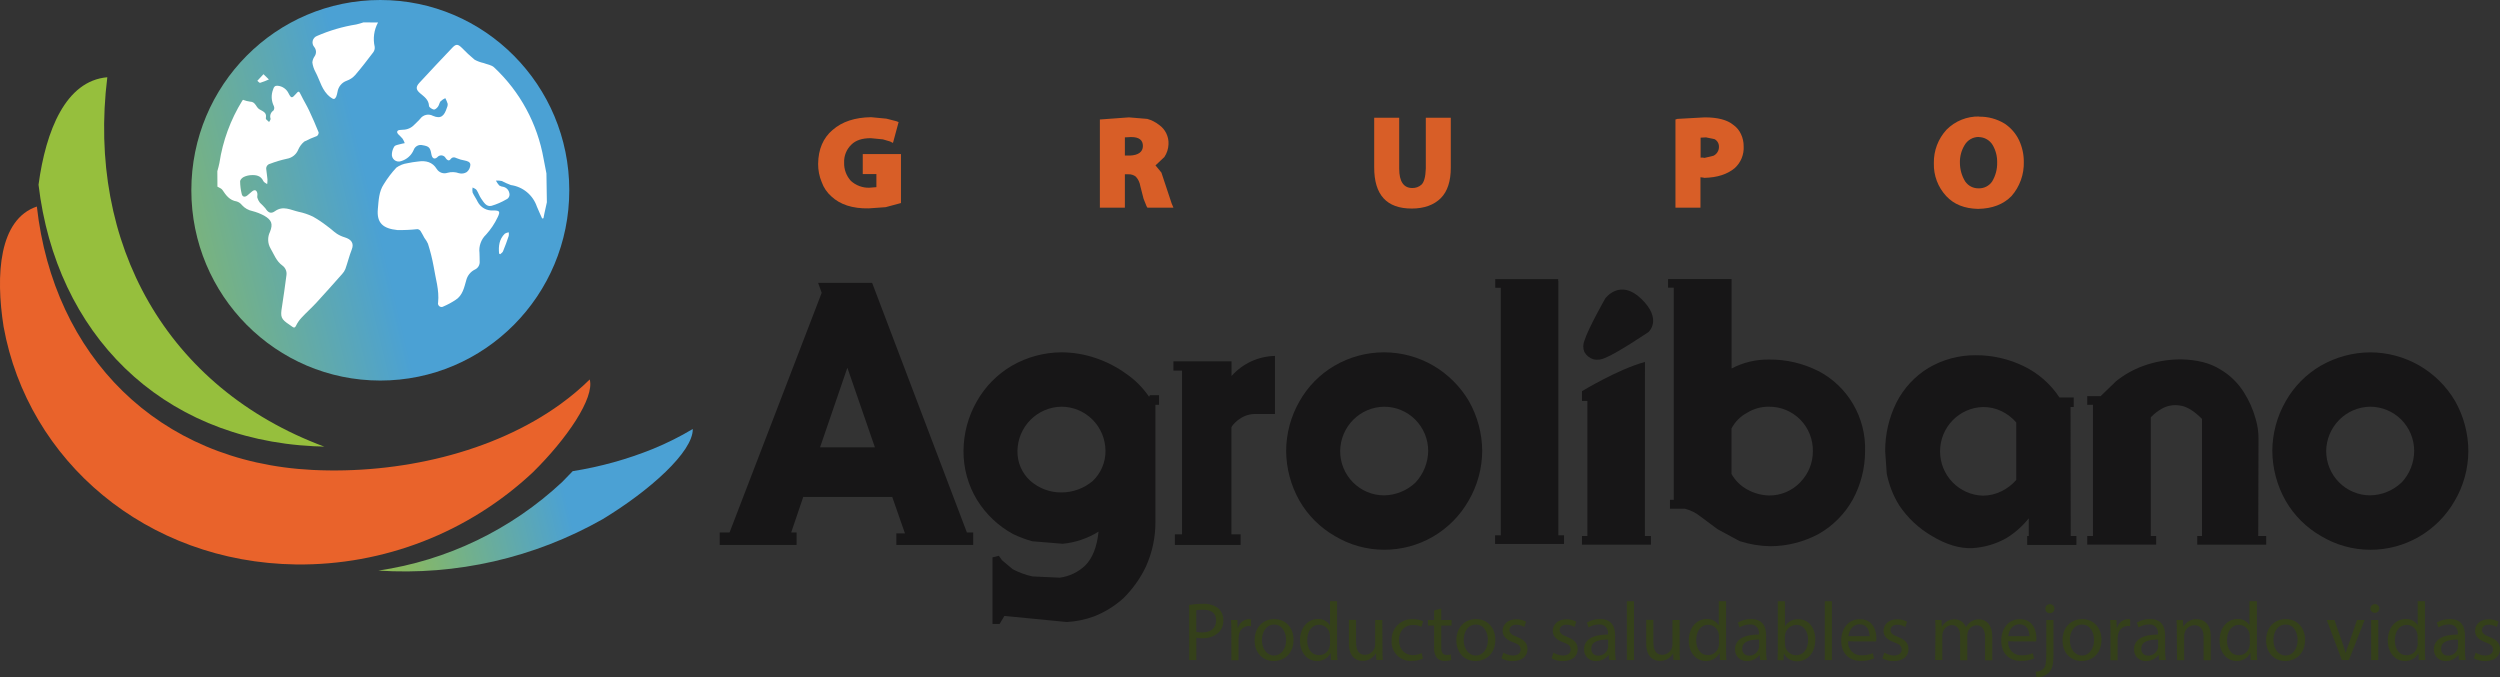 <svg width="155" height="42" viewBox="0 0 155 42" fill="none" xmlns="http://www.w3.org/2000/svg">
<rect x="0" y="0" width="155" height="42" fill="#333333" stroke="none"/>
<g clip-path="url(#clip0_3882_52840)">
<path d="M54.073 17.539H50.724L50.945 18.154L45.233 33.012H44.622V33.785H49.388V33.012H49.054L49.802 30.809H55.318L56.108 33.072H55.572V33.785H60.339V33.012H59.947L54.073 17.539ZM50.843 27.735L52.537 22.798L54.244 27.735H50.843Z" fill="#171617"/>
<path d="M71.243 24.601C70.863 24.041 70.382 23.557 69.824 23.175C69.246 22.756 68.609 22.427 67.933 22.2C67.248 21.966 66.529 21.846 65.806 21.844C64.727 21.851 63.669 22.138 62.733 22.677C61.829 23.206 61.081 23.966 60.565 24.88C60.028 25.815 59.743 26.874 59.737 27.954C59.729 29.033 60.023 30.092 60.585 31.01C61.134 31.892 61.901 32.616 62.81 33.112C63.192 33.294 63.588 33.443 63.995 33.558L65.883 33.714C66.673 33.639 67.436 33.382 68.11 32.961C68.011 33.913 67.736 34.608 67.282 35.063C66.848 35.473 66.297 35.737 65.706 35.816L64.012 35.738C63.587 35.645 63.176 35.495 62.79 35.292L62.126 34.735L61.929 34.459L61.535 34.557V38.683H61.978L62.272 38.188L66.14 38.565C66.726 38.534 67.304 38.414 67.854 38.208C68.512 37.946 69.119 37.569 69.647 37.094C70.224 36.526 70.698 35.862 71.046 35.13C71.443 34.252 71.645 33.297 71.637 32.332V25.096H71.859V24.503H71.292L71.243 24.601ZM67.75 29.82C67.204 30.281 66.514 30.533 65.801 30.531C65.1 30.536 64.42 30.283 63.891 29.82C63.629 29.587 63.422 29.299 63.282 28.977C63.142 28.654 63.074 28.305 63.082 27.954C63.093 27.231 63.383 26.541 63.891 26.03C64.398 25.519 65.084 25.227 65.801 25.216C66.525 25.214 67.22 25.501 67.733 26.014C68.247 26.528 68.537 27.225 68.54 27.954C68.543 28.303 68.474 28.649 68.338 28.97C68.202 29.291 68.002 29.58 67.75 29.82Z" fill="#171617"/>
<path d="M76.355 23.312V22.401H72.751V22.976H73.285V33.13H72.842V33.785H76.918V33.13H76.347V26.504C76.347 26.415 76.924 25.669 77.792 25.669H79.048V22.068C78.538 22.078 78.036 22.193 77.573 22.407C77.109 22.621 76.695 22.93 76.355 23.312Z" fill="#171617"/>
<path d="M88.882 22.678C87.949 22.131 86.888 21.844 85.808 21.844C84.728 21.844 83.668 22.131 82.734 22.678C81.831 23.206 81.084 23.966 80.569 24.88C80.032 25.815 79.746 26.874 79.741 27.954C79.749 29.04 80.034 30.105 80.569 31.048C81.093 31.957 81.847 32.71 82.754 33.231C83.678 33.787 84.733 34.082 85.809 34.084C86.871 34.089 87.916 33.811 88.836 33.278C89.757 32.744 90.521 31.975 91.05 31.048C91.599 30.11 91.891 29.043 91.898 27.954C91.889 26.868 91.603 25.803 91.068 24.86C90.533 23.959 89.781 23.209 88.882 22.678ZM87.76 29.918C87.232 30.42 86.535 30.703 85.809 30.712C85.451 30.711 85.096 30.64 84.765 30.501C84.434 30.362 84.133 30.158 83.88 29.902C83.628 29.646 83.428 29.342 83.292 29.008C83.157 28.673 83.088 28.315 83.091 27.954C83.1 27.231 83.39 26.541 83.898 26.029C84.405 25.518 85.091 25.227 85.809 25.217C86.168 25.215 86.523 25.284 86.855 25.421C87.187 25.558 87.488 25.759 87.743 26.013C87.997 26.268 88.199 26.57 88.338 26.903C88.476 27.236 88.547 27.593 88.548 27.954C88.538 28.685 88.257 29.385 87.76 29.918Z" fill="#171617"/>
<path d="M96.616 17.421H96.607V17.305H92.706V17.842H93.049V33.188H92.695V33.727H96.97V33.188H96.616V17.421Z" fill="#171617"/>
<path d="M101.987 23.023V22.439C100.296 22.903 98.082 24.254 98.082 24.254V24.856H98.418V33.233H98.082V33.768H102.357V33.233H101.983L101.987 23.023Z" fill="#171617"/>
<path d="M112.719 22.996C111.777 22.522 110.736 22.28 109.683 22.292C108.875 22.278 108.075 22.469 107.359 22.847V17.301H103.42V17.834H103.774V30.986H103.537V31.541H104.465C104.824 31.632 105.16 31.801 105.448 32.036L106.495 32.814L107.855 33.549C108.473 33.749 109.116 33.856 109.765 33.866C110.818 33.862 111.854 33.596 112.781 33.092C113.651 32.592 114.371 31.864 114.864 30.986C115.37 30.062 115.635 29.024 115.635 27.97C115.667 26.947 115.409 25.936 114.893 25.055C114.377 24.174 113.623 23.459 112.719 22.992V22.996ZM111.612 29.907C111.361 30.167 111.061 30.374 110.728 30.514C110.396 30.653 110.039 30.724 109.679 30.72C109.202 30.707 108.736 30.578 108.32 30.344C107.916 30.122 107.582 29.792 107.354 29.39V26.565C107.571 26.15 107.907 25.811 108.32 25.593C108.728 25.34 109.199 25.209 109.679 25.217C110.039 25.213 110.396 25.282 110.728 25.419C111.061 25.557 111.363 25.76 111.617 26.017C111.87 26.274 112.07 26.58 112.204 26.916C112.338 27.252 112.404 27.612 112.398 27.974C112.4 28.331 112.332 28.684 112.198 29.015C112.064 29.345 111.866 29.645 111.616 29.898L111.612 29.907Z" fill="#171617"/>
<path d="M128.374 25.236H128.571V24.641H127.685C127.14 23.814 126.385 23.15 125.498 22.717C124.56 22.254 123.529 22.017 122.485 22.024C121.456 22.017 120.445 22.291 119.558 22.815C118.721 23.327 118.04 24.061 117.589 24.937C117.119 25.879 116.876 26.919 116.881 27.973L116.978 29.362C117.115 30.058 117.375 30.723 117.747 31.326C118.27 32.108 118.963 32.759 119.775 33.23C120.66 33.765 121.508 34.021 122.299 33.983C123.031 33.938 123.743 33.729 124.384 33.37C124.918 33.044 125.391 32.627 125.784 32.137V33.23H125.686V33.785H128.737V33.23H128.385L128.374 25.236ZM125.006 29.759C124.752 30.048 124.444 30.285 124.099 30.454C123.737 30.635 123.34 30.73 122.936 30.731C122.226 30.71 121.552 30.412 121.056 29.899C120.561 29.386 120.284 28.699 120.284 27.983C120.284 27.268 120.561 26.581 121.056 26.068C121.552 25.555 122.226 25.256 122.936 25.236C123.338 25.23 123.737 25.318 124.099 25.494C124.445 25.662 124.754 25.899 125.006 26.19V29.759Z" fill="#171617"/>
<path d="M140.027 27.221C140.032 26.798 139.973 26.376 139.85 25.971C139.69 25.388 139.445 24.832 139.121 24.323C138.751 23.734 138.244 23.244 137.644 22.896C137.013 22.5 136.205 22.301 135.222 22.281C134.415 22.279 133.614 22.42 132.855 22.696C132.258 22.916 131.7 23.232 131.202 23.63L130.236 24.562H129.408V25.097H129.762V33.231H129.408V33.766H133.683V33.231H133.349V25.875C133.551 25.662 133.783 25.481 134.038 25.337C134.374 25.148 134.764 25.079 135.145 25.141C135.588 25.197 136.03 25.478 136.524 25.973V33.233H136.23V33.768H140.505V33.233H140.011L140.027 27.221Z" fill="#171617"/>
<path d="M152.213 24.86C151.67 23.941 150.9 23.18 149.977 22.652C149.054 22.124 148.011 21.846 146.95 21.846C145.872 21.853 144.814 22.14 143.879 22.679C142.975 23.207 142.227 23.967 141.711 24.882C141.174 25.817 140.889 26.876 140.883 27.956C140.892 29.042 141.177 30.107 141.711 31.05C142.236 31.959 142.991 32.712 143.899 33.232C144.821 33.788 145.875 34.083 146.95 34.086C148.012 34.091 149.057 33.812 149.977 33.279C150.898 32.746 151.662 31.977 152.193 31.05C152.743 30.113 153.035 29.045 153.038 27.956C153.032 26.869 152.748 25.803 152.213 24.86ZM148.891 29.918C148.364 30.42 147.667 30.704 146.941 30.711C146.583 30.71 146.228 30.638 145.898 30.498C145.567 30.359 145.267 30.156 145.015 29.899C144.762 29.643 144.563 29.34 144.427 29.006C144.291 28.672 144.223 28.314 144.224 27.954C144.235 27.231 144.525 26.542 145.032 26.031C145.539 25.52 146.224 25.228 146.941 25.216C147.299 25.215 147.655 25.284 147.986 25.421C148.318 25.557 148.62 25.759 148.874 26.013C149.129 26.267 149.331 26.57 149.469 26.902C149.607 27.235 149.679 27.593 149.68 27.954C149.675 28.684 149.397 29.385 148.9 29.918H148.891Z" fill="#171617"/>
<path d="M99.527 18.503C99.527 18.503 98.478 20.34 98.23 21.129C98.141 21.352 98.141 21.6 98.23 21.822C98.356 22.046 98.563 22.21 98.808 22.282C99.043 22.329 99.286 22.299 99.503 22.197C100.284 21.887 102.206 20.585 102.206 20.585C102.206 20.585 103.092 19.816 101.763 18.53C100.435 17.244 99.527 18.503 99.527 18.503Z" fill="#171617"/>
<path d="M89.949 10.402V7.299H88.4V10.458C88.382 10.975 88.289 11.307 88.125 11.454C87.969 11.592 87.766 11.664 87.558 11.657C87.025 11.657 86.75 11.251 86.75 10.458V7.299H85.2V10.382C85.2 12.083 85.971 12.93 87.529 12.93C88.298 12.93 88.906 12.707 89.329 12.286C89.752 11.864 89.949 11.213 89.949 10.4V10.402Z" fill="#D85E27"/>
<path d="M105.693 7.277L104.006 7.371L103.878 7.409V12.875H105.428V10.991L105.594 11.009L105.667 11.027C106.473 11.009 107.099 10.804 107.555 10.421C107.742 10.251 107.888 10.042 107.984 9.808C108.079 9.574 108.121 9.322 108.107 9.07C108.109 8.808 108.052 8.55 107.941 8.314C107.835 8.084 107.671 7.886 107.465 7.741C107.079 7.427 106.493 7.277 105.693 7.277ZM105.769 8.517L106.3 8.626C106.386 8.672 106.457 8.741 106.506 8.826C106.554 8.911 106.578 9.008 106.575 9.105C106.576 9.222 106.544 9.336 106.482 9.434C106.421 9.533 106.332 9.611 106.227 9.66L105.676 9.79L105.585 9.772H105.437V8.535L105.769 8.517Z" fill="#D85E27"/>
<path d="M122.706 7.223C122.333 7.215 121.962 7.283 121.615 7.423C121.269 7.562 120.954 7.771 120.689 8.037C120.165 8.603 119.881 9.352 119.899 10.126C119.879 10.878 120.154 11.607 120.665 12.156C121.143 12.674 121.803 12.932 122.629 12.95H122.658C123.521 12.932 124.207 12.674 124.714 12.156C125.226 11.571 125.498 10.812 125.476 10.032C125.478 9.57 125.377 9.113 125.182 8.695C124.981 8.274 124.67 7.917 124.283 7.662C123.808 7.374 123.261 7.225 122.706 7.234V7.223ZM122.686 8.498C122.861 8.501 123.032 8.548 123.183 8.636C123.334 8.724 123.461 8.849 123.55 9C123.737 9.324 123.832 9.693 123.824 10.068C123.835 10.484 123.727 10.895 123.512 11.252C123.42 11.386 123.297 11.495 123.153 11.569C123.009 11.643 122.848 11.681 122.686 11.677H122.669C122.507 11.68 122.347 11.643 122.203 11.569C122.059 11.494 121.935 11.385 121.843 11.252C121.63 10.908 121.517 10.512 121.515 10.108C121.501 9.715 121.603 9.328 121.807 8.993C121.898 8.838 122.027 8.71 122.183 8.622C122.338 8.533 122.514 8.489 122.693 8.492L122.686 8.498Z" fill="#D85E27"/>
<path d="M51.62 8.057C51.034 8.554 50.735 9.256 50.724 10.161C50.721 10.549 50.796 10.932 50.945 11.289C51.067 11.634 51.276 11.941 51.55 12.181C52.083 12.68 52.854 12.939 53.861 12.919L54.908 12.845L55.86 12.589V9.553H53.491V10.792H54.337V11.604L53.894 11.639C53.475 11.65 53.068 11.498 52.756 11.216C52.475 10.909 52.324 10.505 52.336 10.088C52.327 9.881 52.361 9.675 52.438 9.483C52.514 9.29 52.63 9.117 52.778 8.973C53.053 8.695 53.456 8.567 53.987 8.567L54.74 8.641L55.183 8.77L55.364 8.862L55.714 7.569L55.568 7.513L54.959 7.357L54.007 7.266C52.998 7.281 52.209 7.542 51.62 8.059V8.057Z" fill="#D85E27"/>
<path d="M69.742 10.806H69.964C70.129 10.798 70.292 10.85 70.422 10.953C70.568 11.112 70.664 11.312 70.697 11.526L70.9 12.32L71.084 12.781L71.139 12.875H72.753L72.643 12.616L72.007 10.699L71.64 10.253L72.191 9.736C72.348 9.501 72.437 9.226 72.448 8.943C72.459 8.709 72.412 8.476 72.309 8.265C72.206 8.055 72.052 7.875 71.861 7.741C71.643 7.57 71.394 7.444 71.128 7.371L69.99 7.277L68.192 7.409V12.875H69.742V10.806ZM69.742 9.645V8.517L70.127 8.497C70.623 8.497 70.86 8.682 70.86 9.052C70.86 9.422 70.568 9.625 70.054 9.645H69.742Z" fill="#D85E27"/>
<path d="M23.579 23.594C30.05 23.594 35.296 18.312 35.296 11.797C35.296 5.282 30.05 0 23.579 0C17.108 0 11.863 5.282 11.863 11.797C11.863 18.312 17.108 23.594 23.579 23.594Z" fill="url(#paint0_linear_3882_52840)"/>
<path d="M33.906 12.54C33.855 12.763 33.804 12.986 33.755 13.224C33.733 13.325 33.715 13.427 33.695 13.53L33.613 13.547C33.505 13.302 33.392 13.064 33.288 12.812C33.168 12.46 32.955 12.149 32.67 11.913C32.385 11.677 32.041 11.525 31.676 11.474C31.482 11.402 31.292 11.318 31.107 11.222C30.988 11.197 30.867 11.188 30.746 11.196C30.802 11.305 30.872 11.406 30.952 11.499C31.03 11.547 31.118 11.576 31.209 11.584C31.299 11.605 31.382 11.652 31.447 11.718C31.512 11.785 31.557 11.869 31.576 11.96C31.601 12.039 31.596 12.124 31.561 12.198C31.527 12.273 31.466 12.332 31.39 12.364C31.102 12.533 30.794 12.666 30.474 12.761C30.151 12.841 29.991 12.538 29.834 12.315C29.719 12.152 29.659 11.949 29.548 11.782C29.5 11.706 29.387 11.675 29.3 11.624C29.281 11.727 29.281 11.833 29.3 11.936C29.387 12.134 29.522 12.312 29.615 12.509C29.704 12.682 29.842 12.826 30.011 12.921C30.18 13.017 30.373 13.061 30.567 13.048C30.974 13.048 31.034 13.097 30.857 13.465C30.671 13.86 30.428 14.224 30.135 14.546C29.983 14.69 29.867 14.868 29.797 15.066C29.726 15.263 29.702 15.475 29.728 15.683C29.745 15.85 29.728 16.022 29.739 16.189C29.751 16.299 29.728 16.411 29.672 16.507C29.616 16.602 29.531 16.677 29.429 16.72C29.298 16.786 29.184 16.88 29.093 16.996C29.003 17.111 28.938 17.245 28.904 17.388C28.776 17.834 28.683 18.305 28.262 18.583C28.019 18.746 27.762 18.886 27.494 19C27.456 19.024 27.412 19.036 27.368 19.034C27.323 19.032 27.281 19.018 27.245 18.991C27.209 18.965 27.182 18.928 27.167 18.886C27.152 18.844 27.15 18.798 27.162 18.755C27.244 17.981 26.998 17.25 26.883 16.506C26.796 16.033 26.679 15.567 26.533 15.11C26.473 14.981 26.399 14.859 26.311 14.747C26.23 14.608 26.165 14.457 26.075 14.325C26.052 14.293 26.024 14.265 25.99 14.245C25.956 14.224 25.919 14.211 25.88 14.207C25.466 14.252 25.051 14.271 24.635 14.263C23.765 14.172 23.342 13.842 23.427 12.95C23.477 12.424 23.488 11.878 23.796 11.419C24.021 11.051 24.282 10.706 24.576 10.391C24.779 10.247 25.013 10.153 25.26 10.119C25.479 10.072 25.701 10.037 25.924 10.014C26.398 9.945 26.81 10.037 27.08 10.48C27.149 10.588 27.252 10.669 27.372 10.712C27.492 10.754 27.623 10.755 27.744 10.714C27.977 10.648 28.226 10.656 28.455 10.739C28.536 10.761 28.622 10.767 28.706 10.755C28.789 10.742 28.87 10.713 28.942 10.667C29.007 10.612 29.06 10.544 29.098 10.467C29.136 10.391 29.158 10.307 29.163 10.222C29.163 10.03 28.964 9.983 28.793 9.947C28.636 9.922 28.482 9.878 28.335 9.816C28.171 9.74 28.056 9.713 27.923 9.883C27.819 10.014 27.702 9.903 27.635 9.807C27.612 9.759 27.576 9.719 27.533 9.689C27.489 9.659 27.439 9.64 27.387 9.635C27.334 9.63 27.281 9.638 27.232 9.658C27.184 9.679 27.141 9.712 27.108 9.753C26.929 9.907 26.787 9.818 26.743 9.548C26.674 9.145 26.59 9.067 26.196 9.002C26.085 8.973 25.967 8.988 25.866 9.042C25.765 9.097 25.687 9.187 25.649 9.296C25.578 9.463 25.471 9.612 25.336 9.731C25.201 9.851 25.041 9.939 24.868 9.99C24.799 10.016 24.724 10.023 24.651 10.011C24.578 9.999 24.509 9.968 24.452 9.921C24.395 9.874 24.35 9.813 24.323 9.744C24.297 9.675 24.288 9.6 24.299 9.526C24.311 9.367 24.363 9.214 24.449 9.08C24.518 8.991 24.689 8.975 24.815 8.937C24.905 8.909 25.001 8.895 25.094 8.875C25.06 8.779 25.015 8.687 24.961 8.601C24.879 8.494 24.77 8.409 24.68 8.311C24.589 8.213 24.602 8.088 24.762 8.061C24.835 8.05 24.909 8.044 24.983 8.044C25.113 8.042 25.242 8.015 25.362 7.963C25.482 7.911 25.59 7.835 25.68 7.74C25.798 7.609 25.944 7.502 26.052 7.364C26.14 7.243 26.268 7.157 26.413 7.124C26.557 7.09 26.709 7.11 26.841 7.181C27.352 7.404 27.551 7.159 27.704 6.69C27.743 6.615 27.762 6.53 27.759 6.445C27.722 6.321 27.671 6.2 27.609 6.086C27.503 6.134 27.405 6.198 27.319 6.276C27.241 6.369 27.228 6.514 27.155 6.612C27.082 6.711 26.969 6.806 26.894 6.793C26.781 6.768 26.604 6.653 26.599 6.57C26.581 6.173 26.296 5.995 26.044 5.779C25.791 5.563 25.765 5.393 25.997 5.139C26.67 4.411 27.349 3.687 28.034 2.968C28.28 2.709 28.388 2.729 28.638 2.968C28.886 3.23 29.15 3.475 29.429 3.703C29.601 3.796 29.785 3.864 29.976 3.906C30.197 3.993 30.485 4.027 30.64 4.183C32.244 5.683 33.319 7.669 33.702 9.84C33.759 10.146 33.819 10.451 33.879 10.754L33.906 12.54Z" fill="white"/>
<path d="M13.475 10.613C13.517 10.443 13.576 10.278 13.603 10.107C13.811 8.734 14.294 7.419 15.022 6.241C15.033 6.22 15.048 6.202 15.066 6.188C15.209 6.244 15.357 6.283 15.509 6.303C15.833 6.303 15.868 6.633 16.065 6.765C16.262 6.896 16.552 6.952 16.486 7.298C16.481 7.314 16.48 7.331 16.482 7.348C16.484 7.365 16.49 7.381 16.499 7.396C16.557 7.456 16.618 7.512 16.683 7.565C16.716 7.496 16.789 7.418 16.776 7.36C16.744 7.269 16.744 7.169 16.776 7.078C16.808 6.986 16.869 6.908 16.951 6.856C16.979 6.818 16.996 6.772 17.002 6.724C17.007 6.677 17 6.629 16.982 6.584C16.901 6.423 16.854 6.247 16.846 6.067C16.838 5.886 16.869 5.706 16.935 5.539C16.979 5.378 17.055 5.303 17.212 5.316C17.358 5.328 17.498 5.379 17.618 5.463C17.738 5.547 17.834 5.662 17.896 5.795C18.055 6.103 18.102 6.101 18.339 5.831C18.516 5.621 18.538 5.633 18.662 5.891C18.819 6.217 19.01 6.522 19.163 6.847C19.373 7.293 19.571 7.747 19.756 8.209C19.758 8.252 19.749 8.295 19.731 8.334C19.713 8.373 19.686 8.406 19.652 8.432C19.381 8.532 19.117 8.648 18.861 8.78C18.703 8.913 18.577 9.081 18.494 9.271C18.436 9.418 18.341 9.548 18.219 9.648C18.097 9.747 17.951 9.814 17.796 9.841C17.438 9.918 17.085 10.023 16.742 10.155C16.667 10.171 16.6 10.216 16.557 10.28C16.513 10.344 16.495 10.422 16.508 10.499C16.53 10.706 16.565 10.916 16.583 11.125C16.585 11.223 16.579 11.32 16.565 11.417C16.483 11.355 16.364 11.308 16.326 11.226C16.169 10.887 15.883 10.842 15.569 10.858C15.409 10.866 15.253 10.905 15.109 10.974C15.009 11.023 14.887 11.15 14.887 11.239C14.89 11.508 14.925 11.776 14.989 12.037C15.036 12.211 15.179 12.238 15.328 12.124C15.425 12.048 15.52 11.963 15.613 11.881C15.775 11.738 15.91 11.772 15.954 11.981C15.974 12.07 15.939 12.171 15.954 12.255C15.987 12.37 16.042 12.476 16.116 12.57C16.233 12.677 16.345 12.791 16.45 12.911C16.625 13.183 16.789 13.276 17.044 13.096C17.553 12.728 18.027 13.022 18.505 13.129C18.817 13.192 19.119 13.294 19.406 13.432C19.71 13.604 20.001 13.799 20.276 14.014C20.497 14.168 20.675 14.351 20.892 14.496C21.045 14.593 21.211 14.668 21.385 14.719C21.766 14.837 21.968 15.073 21.81 15.468C21.653 15.862 21.558 16.272 21.414 16.676C21.367 16.792 21.299 16.898 21.213 16.988C20.683 17.585 20.154 18.183 19.612 18.771C19.315 19.092 18.988 19.382 18.691 19.703C18.555 19.848 18.441 20.014 18.354 20.194C18.29 20.323 18.235 20.338 18.133 20.265C18.071 20.223 18.011 20.174 17.947 20.133C17.418 19.783 17.376 19.659 17.482 19.019C17.588 18.379 17.668 17.719 17.759 17.068C17.777 16.954 17.764 16.837 17.719 16.73C17.675 16.623 17.602 16.531 17.509 16.464C17.132 16.192 16.991 15.777 16.773 15.401C16.683 15.246 16.632 15.071 16.627 14.891C16.621 14.712 16.66 14.534 16.74 14.373C16.937 13.876 16.838 13.635 16.373 13.368C16.147 13.247 15.908 13.153 15.66 13.089C15.404 13.039 15.171 12.906 14.996 12.712C14.915 12.605 14.801 12.526 14.672 12.489C14.23 12.418 14.008 12.104 13.787 11.772C13.723 11.68 13.585 11.638 13.481 11.573L13.475 10.613Z" fill="white"/>
<path d="M23.438 1.393C23.187 1.854 23.114 2.392 23.232 2.905C23.245 3.021 23.215 3.139 23.148 3.234C22.782 3.716 22.415 4.195 22.023 4.652C21.878 4.815 21.695 4.938 21.489 5.009C21.343 5.061 21.214 5.152 21.115 5.272C21.016 5.392 20.951 5.537 20.927 5.691C20.91 5.79 20.884 5.887 20.85 5.981C20.75 6.186 20.679 6.168 20.495 6.034C19.955 5.64 19.847 4.993 19.557 4.458C19.458 4.276 19.393 4.078 19.366 3.872C19.377 3.739 19.423 3.611 19.499 3.502C19.561 3.416 19.594 3.312 19.591 3.206C19.588 3.1 19.55 2.998 19.484 2.916C19.437 2.864 19.405 2.801 19.388 2.733C19.372 2.665 19.372 2.595 19.388 2.527C19.405 2.459 19.438 2.397 19.485 2.345C19.531 2.293 19.589 2.253 19.654 2.229C20.433 1.89 21.251 1.65 22.09 1.516C22.239 1.482 22.387 1.439 22.532 1.389L23.438 1.393Z" fill="white"/>
<path d="M30.944 15.722C30.901 15.276 30.944 14.83 31.302 14.485C31.376 14.443 31.457 14.415 31.541 14.402C31.554 14.476 31.554 14.552 31.541 14.625C31.431 14.948 31.32 15.27 31.185 15.586C31.156 15.657 31.07 15.704 31.012 15.762L30.944 15.722Z" fill="white"/>
<path d="M16.671 4.927C16.494 5.007 16.312 5.076 16.127 5.135C16.082 5.148 16.014 5.054 15.954 5.01L16.335 4.6L16.671 4.927Z" fill="white"/>
<path d="M19.462 27.667C19.683 27.667 19.891 27.685 20.108 27.692C10.311 24.051 5.378 15.099 6.653 4.789C4.076 5.012 2.843 8.088 2.389 11.452C3.474 20.63 9.893 27.197 19.462 27.667Z" fill="#96BF3D"/>
<path d="M42.952 26.598C42.165 27.068 41.344 27.478 40.497 27.826C38.891 28.477 37.217 28.942 35.507 29.212C35.296 29.435 35.079 29.658 34.858 29.881C31.7 32.834 27.725 34.75 23.46 35.376C28.294 35.693 33.115 34.591 37.34 32.204C40.295 30.419 42.979 28 42.952 26.598Z" fill="url(#paint1_linear_3882_52840)"/>
<path d="M19.369 29.136C9.76 28.654 3.321 22.045 2.285 12.805C-0.064 13.598 -0.283 17.036 0.222 20.25C1.729 28.587 9.078 34.869 18.352 34.996C23.795 35.062 29.053 33.016 33.038 29.283C35.143 27.212 36.873 24.677 36.563 23.527C36.006 24.074 35.41 24.577 34.778 25.034C30.578 28.088 24.709 29.401 19.369 29.136Z" fill="#E9632B"/>
<path d="M73.727 37.505C74.009 37.458 74.294 37.435 74.579 37.438C74.925 37.411 75.269 37.513 75.545 37.725C75.644 37.817 75.723 37.929 75.775 38.054C75.827 38.179 75.851 38.314 75.846 38.45C75.853 38.585 75.833 38.72 75.787 38.847C75.741 38.974 75.671 39.091 75.58 39.19C75.439 39.321 75.274 39.422 75.093 39.488C74.912 39.553 74.72 39.58 74.528 39.569C74.409 39.573 74.289 39.563 74.172 39.54V40.926H73.729L73.727 37.505ZM74.17 39.174C74.29 39.201 74.414 39.213 74.537 39.21C75.073 39.21 75.401 38.947 75.401 38.47C75.401 37.993 75.078 37.801 74.588 37.801C74.448 37.797 74.308 37.809 74.17 37.837V39.174Z" fill="#34401A"/>
<path d="M76.344 39.214C76.344 38.922 76.344 38.67 76.324 38.439H76.718L76.734 38.927H76.754C76.796 38.775 76.885 38.641 77.008 38.543C77.131 38.445 77.281 38.389 77.438 38.383C77.481 38.382 77.523 38.387 77.564 38.398V38.824C77.514 38.814 77.463 38.809 77.411 38.809C77.258 38.815 77.112 38.878 77.001 38.985C76.89 39.092 76.822 39.236 76.809 39.391C76.797 39.46 76.791 39.53 76.789 39.6V40.938H76.346L76.344 39.214Z" fill="#34401A"/>
<path d="M80.199 39.662C80.199 40.583 79.566 40.984 78.97 40.984C78.306 40.984 77.786 40.489 77.786 39.703C77.786 38.871 78.326 38.383 79.01 38.383C79.694 38.383 80.199 38.902 80.199 39.662ZM78.24 39.687C78.24 40.233 78.552 40.643 78.99 40.643C79.428 40.643 79.741 40.237 79.741 39.678C79.741 39.257 79.519 38.722 79.001 38.722C78.483 38.722 78.24 39.214 78.24 39.68V39.687Z" fill="#34401A"/>
<path d="M82.9 37.276V40.283C82.9 40.506 82.9 40.755 82.922 40.925H82.519L82.497 40.492C82.416 40.645 82.294 40.773 82.145 40.859C81.996 40.946 81.826 40.989 81.654 40.983C81.056 40.983 80.598 40.472 80.598 39.717C80.598 38.89 81.103 38.379 81.705 38.379C81.851 38.37 81.998 38.401 82.129 38.467C82.26 38.534 82.371 38.634 82.451 38.758H82.462V37.273L82.9 37.276ZM82.457 39.449C82.458 39.385 82.45 39.322 82.435 39.26C82.403 39.111 82.32 38.978 82.202 38.883C82.085 38.788 81.938 38.736 81.787 38.736C81.324 38.736 81.047 39.146 81.047 39.697C81.047 40.2 81.293 40.617 81.778 40.617C81.934 40.62 82.086 40.568 82.207 40.469C82.329 40.37 82.412 40.232 82.442 40.078C82.457 40.014 82.465 39.948 82.464 39.882L82.457 39.449Z" fill="#34401A"/>
<path d="M85.714 40.249C85.714 40.505 85.714 40.732 85.734 40.917H85.338L85.311 40.512H85.3C85.217 40.655 85.098 40.774 84.954 40.855C84.81 40.937 84.648 40.978 84.483 40.975C84.096 40.975 83.633 40.752 83.633 39.885V38.43H84.076V39.807C84.076 40.28 84.219 40.599 84.627 40.599C84.755 40.597 84.879 40.557 84.985 40.484C85.091 40.411 85.172 40.308 85.22 40.188C85.246 40.117 85.259 40.042 85.26 39.966V38.439H85.703L85.714 40.249Z" fill="#34401A"/>
<path d="M88.222 40.834C87.999 40.933 87.756 40.982 87.512 40.977C87.345 40.986 87.179 40.959 87.024 40.898C86.868 40.837 86.728 40.743 86.612 40.623C86.495 40.503 86.405 40.359 86.348 40.202C86.291 40.044 86.268 39.876 86.281 39.709C86.273 39.532 86.302 39.355 86.366 39.19C86.43 39.025 86.528 38.875 86.653 38.75C86.778 38.626 86.928 38.529 87.093 38.466C87.257 38.404 87.433 38.377 87.609 38.387C87.823 38.384 88.036 38.428 88.231 38.516L88.129 38.866C87.969 38.781 87.79 38.741 87.609 38.748C87.042 38.748 86.737 39.169 86.737 39.687C86.737 40.264 87.104 40.618 87.594 40.618C87.784 40.619 87.973 40.577 88.145 40.493L88.222 40.834Z" fill="#34401A"/>
<path d="M89.356 37.725V38.438H89.998V38.788H89.356V40.125C89.356 40.435 89.443 40.609 89.693 40.609C89.78 40.611 89.867 40.6 89.952 40.578L89.974 40.919C89.846 40.963 89.711 40.983 89.576 40.979C89.486 40.985 89.396 40.971 89.312 40.938C89.229 40.905 89.153 40.855 89.091 40.79C88.953 40.603 88.891 40.372 88.916 40.141V38.788H88.533V38.442H88.916V37.847L89.356 37.725Z" fill="#34401A"/>
<path d="M92.71 39.662C92.71 40.583 92.077 40.984 91.479 40.984C90.815 40.984 90.295 40.489 90.295 39.703C90.295 38.871 90.837 38.383 91.519 38.383C92.201 38.383 92.71 38.902 92.71 39.662ZM90.749 39.687C90.749 40.233 91.061 40.643 91.499 40.643C91.938 40.643 92.25 40.237 92.25 39.678C92.25 39.257 92.042 38.722 91.51 38.722C90.979 38.722 90.749 39.214 90.749 39.68V39.687Z" fill="#34401A"/>
<path d="M93.211 40.464C93.389 40.575 93.594 40.637 93.804 40.642C94.129 40.642 94.282 40.479 94.282 40.272C94.282 40.065 94.156 39.938 93.824 39.826C93.381 39.668 93.16 39.42 93.16 39.122C93.16 38.72 93.481 38.393 94.012 38.393C94.224 38.39 94.433 38.443 94.619 38.547L94.506 38.876C94.355 38.781 94.18 38.731 94.001 38.731C93.735 38.731 93.587 38.885 93.587 39.07C93.587 39.255 93.735 39.369 94.059 39.492C94.486 39.657 94.705 39.873 94.705 40.243C94.705 40.689 94.369 40.987 93.782 40.987C93.54 40.992 93.302 40.934 93.089 40.818L93.211 40.464Z" fill="#34401A"/>
<path d="M96.31 40.464C96.489 40.575 96.694 40.636 96.904 40.642C97.231 40.642 97.384 40.479 97.384 40.272C97.384 40.065 97.256 39.938 96.924 39.826C96.481 39.668 96.271 39.42 96.271 39.122C96.271 38.72 96.592 38.393 97.123 38.393C97.336 38.391 97.545 38.444 97.732 38.547L97.619 38.876C97.467 38.781 97.291 38.731 97.112 38.731C96.848 38.731 96.7 38.885 96.7 39.07C96.7 39.255 96.848 39.369 97.169 39.492C97.599 39.657 97.818 39.873 97.818 40.243C97.818 40.689 97.482 40.987 96.893 40.987C96.651 40.992 96.412 40.934 96.2 40.818L96.31 40.464Z" fill="#34401A"/>
<path d="M99.771 40.925L99.736 40.613H99.72C99.632 40.73 99.518 40.825 99.387 40.889C99.255 40.953 99.111 40.986 98.965 40.983C98.868 40.99 98.77 40.977 98.678 40.944C98.587 40.911 98.502 40.859 98.431 40.792C98.361 40.725 98.304 40.643 98.266 40.553C98.228 40.463 98.209 40.365 98.21 40.267C98.21 39.665 98.741 39.338 99.696 39.342V39.291C99.706 39.214 99.698 39.135 99.673 39.062C99.649 38.988 99.608 38.921 99.553 38.865C99.499 38.81 99.433 38.768 99.361 38.742C99.288 38.716 99.21 38.707 99.133 38.716C98.906 38.716 98.684 38.78 98.491 38.901L98.389 38.602C98.633 38.453 98.914 38.375 99.2 38.379C99.955 38.379 100.138 38.898 100.138 39.395V40.327C100.135 40.527 100.149 40.726 100.181 40.922L99.771 40.925ZM99.704 39.656C99.215 39.645 98.659 39.732 98.659 40.216C98.655 40.273 98.663 40.331 98.682 40.385C98.702 40.439 98.733 40.488 98.773 40.529C98.813 40.57 98.861 40.602 98.915 40.623C98.968 40.643 99.025 40.652 99.082 40.648C99.213 40.651 99.341 40.613 99.449 40.538C99.556 40.463 99.637 40.356 99.68 40.231C99.696 40.185 99.704 40.136 99.704 40.087V39.656Z" fill="#34401A"/>
<path d="M100.865 37.277H101.308V40.926H100.865V37.277Z" fill="#34401A"/>
<path d="M104.137 40.249C104.137 40.505 104.137 40.732 104.157 40.917H103.758L103.734 40.512C103.651 40.655 103.531 40.774 103.388 40.855C103.244 40.937 103.082 40.978 102.917 40.975C102.529 40.975 102.064 40.752 102.064 39.885V38.43H102.507V39.807C102.507 40.28 102.651 40.599 103.059 40.599C103.187 40.597 103.311 40.557 103.417 40.484C103.522 40.411 103.604 40.308 103.652 40.188C103.677 40.117 103.691 40.042 103.692 39.966V38.439H104.135L104.137 40.249Z" fill="#34401A"/>
<path d="M107.017 37.276V40.283C107.017 40.506 107.017 40.755 107.037 40.925H106.634L106.614 40.492H106.603C106.523 40.646 106.402 40.773 106.253 40.86C106.104 40.947 105.934 40.989 105.762 40.983C105.164 40.983 104.704 40.472 104.704 39.717C104.704 38.89 105.211 38.379 105.811 38.379C105.957 38.37 106.103 38.401 106.234 38.467C106.364 38.534 106.475 38.634 106.555 38.758H106.566V37.273L107.017 37.276ZM106.574 39.449C106.576 39.385 106.569 39.322 106.555 39.26C106.522 39.111 106.44 38.978 106.322 38.883C106.204 38.788 106.057 38.736 105.906 38.736C105.441 38.736 105.164 39.146 105.164 39.697C105.164 40.2 105.41 40.617 105.895 40.617C106.05 40.618 106.201 40.564 106.322 40.466C106.443 40.368 106.526 40.231 106.559 40.078C106.574 40.013 106.58 39.947 106.579 39.882L106.574 39.449Z" fill="#34401A"/>
<path d="M109.132 40.925L109.097 40.613H109.081C108.993 40.73 108.878 40.825 108.747 40.889C108.615 40.953 108.47 40.986 108.324 40.983C108.227 40.99 108.129 40.977 108.037 40.944C107.945 40.911 107.861 40.859 107.79 40.792C107.719 40.725 107.663 40.643 107.625 40.553C107.587 40.463 107.568 40.365 107.569 40.267C107.569 39.665 108.1 39.338 109.055 39.342V39.291C109.064 39.214 109.057 39.136 109.032 39.062C109.008 38.989 108.967 38.922 108.913 38.866C108.859 38.811 108.793 38.769 108.721 38.743C108.648 38.716 108.571 38.707 108.494 38.716C108.267 38.716 108.044 38.78 107.85 38.901L107.748 38.602C107.993 38.453 108.275 38.376 108.561 38.379C109.316 38.379 109.5 38.898 109.5 39.395V40.327C109.496 40.526 109.509 40.726 109.539 40.922L109.132 40.925ZM109.066 39.656C108.574 39.645 108.018 39.732 108.018 40.216C108.014 40.273 108.022 40.331 108.041 40.385C108.061 40.439 108.091 40.488 108.132 40.529C108.172 40.57 108.22 40.602 108.274 40.623C108.327 40.643 108.384 40.652 108.441 40.648C108.572 40.652 108.7 40.613 108.808 40.538C108.915 40.463 108.996 40.356 109.039 40.231C109.055 40.185 109.064 40.136 109.066 40.087V39.656Z" fill="#34401A"/>
<path d="M110.204 40.926C110.215 40.757 110.224 40.505 110.224 40.285V37.277H110.666V38.838C110.753 38.693 110.877 38.575 111.025 38.497C111.174 38.418 111.34 38.382 111.508 38.392C112.121 38.392 112.555 38.905 112.548 39.66C112.548 40.552 111.993 40.998 111.441 40.998C111.273 41.007 111.106 40.968 110.96 40.885C110.813 40.802 110.693 40.679 110.613 40.53H110.6L110.578 40.94L110.204 40.926ZM110.669 39.93C110.671 39.986 110.677 40.041 110.688 40.095C110.726 40.245 110.811 40.378 110.931 40.473C111.051 40.569 111.2 40.622 111.353 40.623C111.824 40.623 112.103 40.238 112.103 39.667C112.103 39.17 111.849 38.742 111.368 38.742C111.209 38.745 111.056 38.802 110.932 38.902C110.808 39.002 110.721 39.141 110.684 39.297C110.67 39.358 110.662 39.42 110.66 39.482L110.669 39.93Z" fill="#34401A"/>
<path d="M113.137 37.277H113.58V40.926H113.137V37.277Z" fill="#34401A"/>
<path d="M114.585 39.764C114.575 39.879 114.59 39.995 114.629 40.104C114.668 40.212 114.73 40.311 114.81 40.393C114.891 40.475 114.989 40.539 115.096 40.579C115.204 40.62 115.318 40.636 115.433 40.627C115.667 40.634 115.9 40.591 116.117 40.5L116.192 40.823C115.932 40.932 115.652 40.984 115.371 40.977C114.609 40.977 114.155 40.473 114.155 39.724C114.155 38.975 114.598 38.387 115.313 38.387C116.121 38.387 116.336 39.1 116.336 39.559C116.335 39.629 116.33 39.699 116.321 39.769L114.585 39.764ZM115.913 39.441C115.913 39.154 115.796 38.706 115.289 38.706C114.846 38.706 114.636 39.127 114.6 39.441H115.913Z" fill="#34401A"/>
<path d="M116.832 40.464C117.01 40.575 117.214 40.636 117.424 40.642C117.751 40.642 117.904 40.479 117.904 40.272C117.904 40.065 117.776 39.938 117.444 39.826C117.001 39.668 116.779 39.42 116.779 39.122C116.779 38.72 117.1 38.393 117.632 38.393C117.844 38.391 118.054 38.444 118.241 38.547L118.128 38.876C117.976 38.782 117.801 38.731 117.623 38.731C117.357 38.731 117.209 38.885 117.209 39.07C117.209 39.255 117.357 39.369 117.678 39.492C118.108 39.657 118.327 39.873 118.327 40.243C118.327 40.689 117.99 40.987 117.401 40.987C117.16 40.992 116.921 40.934 116.708 40.818L116.832 40.464Z" fill="#34401A"/>
<path d="M120 39.11C120 38.854 120 38.642 119.98 38.442H120.375L120.395 38.843H120.41C120.485 38.704 120.598 38.588 120.735 38.509C120.872 38.431 121.027 38.392 121.185 38.397C121.339 38.395 121.489 38.442 121.615 38.531C121.741 38.62 121.835 38.748 121.885 38.894C121.953 38.768 122.046 38.658 122.159 38.571C122.316 38.451 122.509 38.39 122.706 38.397C123.034 38.397 123.519 38.62 123.519 39.476V40.941H123.076V39.532C123.076 39.055 122.903 38.767 122.54 38.767C122.42 38.772 122.305 38.814 122.211 38.887C122.116 38.961 122.046 39.062 122.011 39.177C121.986 39.249 121.974 39.324 121.973 39.4V40.936H121.53V39.434C121.53 39.039 121.358 38.752 121.014 38.752C120.887 38.758 120.765 38.805 120.666 38.885C120.566 38.965 120.494 39.074 120.459 39.197C120.433 39.269 120.421 39.344 120.423 39.42V40.92H119.98L120 39.11Z" fill="#34401A"/>
<path d="M124.506 39.764C124.497 39.879 124.512 39.995 124.551 40.103C124.59 40.212 124.652 40.31 124.733 40.392C124.813 40.474 124.911 40.538 125.018 40.578C125.125 40.619 125.24 40.636 125.354 40.627C125.589 40.634 125.822 40.591 126.038 40.5L126.114 40.823C125.853 40.932 125.574 40.984 125.292 40.977C124.531 40.977 124.077 40.473 124.077 39.724C124.077 38.975 124.519 38.387 125.237 38.387C126.043 38.387 126.257 39.1 126.257 39.559C126.256 39.629 126.251 39.699 126.242 39.769L124.506 39.764ZM125.824 39.441C125.824 39.154 125.706 38.706 125.199 38.706C124.745 38.706 124.535 39.127 124.511 39.441H125.824Z" fill="#34401A"/>
<path d="M126.211 41.646C126.392 41.646 126.567 41.578 126.702 41.456C126.824 41.312 126.871 41.115 126.871 40.52V38.438H127.314V40.694C127.314 41.178 127.236 41.492 127.017 41.717C126.805 41.903 126.532 42.004 126.251 42L126.211 41.646ZM127.371 37.74C127.373 37.778 127.367 37.815 127.353 37.85C127.339 37.884 127.318 37.916 127.292 37.942C127.265 37.968 127.234 37.988 127.199 38.001C127.164 38.014 127.127 38.019 127.09 38.017C127.053 38.018 127.017 38.012 126.983 37.998C126.949 37.985 126.918 37.965 126.892 37.939C126.866 37.913 126.846 37.882 126.832 37.848C126.819 37.814 126.812 37.777 126.813 37.74C126.812 37.703 126.819 37.665 126.833 37.63C126.847 37.595 126.868 37.563 126.895 37.536C126.922 37.51 126.954 37.489 126.989 37.476C127.024 37.462 127.061 37.456 127.099 37.457C127.136 37.456 127.172 37.463 127.206 37.477C127.24 37.491 127.271 37.512 127.297 37.539C127.322 37.565 127.342 37.597 127.355 37.632C127.368 37.666 127.373 37.703 127.371 37.74Z" fill="#34401A"/>
<path d="M130.291 39.662C130.291 40.583 129.658 40.984 129.06 40.984C128.396 40.984 127.876 40.489 127.876 39.703C127.876 38.871 128.416 38.383 129.1 38.383C129.784 38.383 130.291 38.902 130.291 39.662ZM128.33 39.687C128.33 40.233 128.642 40.643 129.08 40.643C129.519 40.643 129.831 40.237 129.831 39.678C129.831 39.257 129.623 38.722 129.091 38.722C128.56 38.722 128.33 39.214 128.33 39.68V39.687Z" fill="#34401A"/>
<path d="M130.85 39.214C130.85 38.922 130.85 38.67 130.83 38.439H131.221L131.237 38.927H131.257C131.299 38.775 131.388 38.641 131.511 38.543C131.634 38.445 131.785 38.389 131.941 38.383C131.984 38.382 132.028 38.387 132.069 38.398V38.824C132.019 38.814 131.968 38.809 131.917 38.809C131.763 38.815 131.617 38.878 131.506 38.985C131.396 39.092 131.327 39.236 131.314 39.391C131.301 39.459 131.293 39.53 131.292 39.6V40.938H130.85V39.214Z" fill="#34401A"/>
<path d="M133.869 40.925L133.834 40.613H133.818C133.73 40.73 133.616 40.825 133.485 40.889C133.354 40.953 133.209 40.986 133.063 40.983C132.966 40.99 132.868 40.977 132.776 40.944C132.685 40.911 132.601 40.859 132.53 40.792C132.459 40.725 132.402 40.643 132.364 40.553C132.326 40.463 132.307 40.365 132.308 40.267C132.308 39.665 132.84 39.338 133.794 39.342V39.291C133.804 39.214 133.796 39.135 133.771 39.062C133.747 38.988 133.706 38.921 133.652 38.865C133.597 38.81 133.531 38.768 133.459 38.742C133.386 38.716 133.308 38.707 133.231 38.716C133.004 38.716 132.782 38.78 132.589 38.901L132.487 38.602C132.732 38.453 133.012 38.376 133.298 38.379C134.053 38.379 134.237 38.898 134.237 39.395V40.327C134.233 40.527 134.248 40.726 134.279 40.922L133.869 40.925ZM133.803 39.656C133.313 39.645 132.758 39.732 132.758 40.216C132.753 40.273 132.761 40.331 132.78 40.385C132.8 40.439 132.831 40.488 132.871 40.529C132.911 40.57 132.959 40.602 133.013 40.623C133.066 40.643 133.123 40.652 133.18 40.648C133.311 40.651 133.439 40.613 133.547 40.538C133.654 40.463 133.735 40.356 133.778 40.231C133.794 40.185 133.802 40.136 133.803 40.087V39.656Z" fill="#34401A"/>
<path d="M134.963 39.111C134.963 38.855 134.963 38.643 134.943 38.443H135.341L135.366 38.855H135.377C135.458 38.709 135.576 38.589 135.72 38.506C135.864 38.424 136.028 38.383 136.194 38.387C136.535 38.387 137.066 38.592 137.066 39.446V40.931H136.623V39.497C136.623 39.096 136.475 38.762 136.052 38.762C135.916 38.764 135.784 38.81 135.675 38.894C135.567 38.977 135.488 39.093 135.45 39.225C135.429 39.293 135.418 39.364 135.419 39.435V40.931H134.976L134.963 39.111Z" fill="#34401A"/>
<path d="M139.927 37.276V40.283C139.927 40.506 139.927 40.755 139.947 40.925H139.544L139.524 40.492H139.513C139.433 40.646 139.311 40.773 139.163 40.86C139.014 40.947 138.843 40.989 138.672 40.983C138.074 40.983 137.613 40.472 137.613 39.717C137.613 38.89 138.12 38.379 138.72 38.379C138.867 38.37 139.013 38.401 139.143 38.467C139.274 38.534 139.385 38.634 139.464 38.758V37.273L139.927 37.276ZM139.484 39.456C139.485 39.392 139.478 39.328 139.464 39.266C139.431 39.118 139.349 38.985 139.231 38.889C139.113 38.794 138.967 38.742 138.815 38.742C138.351 38.742 138.074 39.153 138.074 39.703C138.074 40.207 138.32 40.624 138.804 40.624C138.96 40.624 139.111 40.571 139.231 40.473C139.352 40.374 139.436 40.237 139.469 40.084C139.483 40.02 139.49 39.954 139.489 39.888L139.484 39.456Z" fill="#34401A"/>
<path d="M142.914 39.662C142.914 40.583 142.28 40.984 141.683 40.984C141.018 40.984 140.498 40.489 140.498 39.703C140.498 38.871 141.04 38.383 141.722 38.383C142.404 38.383 142.914 38.902 142.914 39.662ZM140.952 39.687C140.952 40.233 141.264 40.643 141.702 40.643C142.141 40.643 142.453 40.237 142.453 39.678C142.453 39.257 142.245 38.722 141.714 38.722C141.182 38.722 140.952 39.214 140.952 39.68V39.687Z" fill="#34401A"/>
<path d="M144.736 38.438L145.22 39.835C145.298 40.044 145.364 40.257 145.42 40.473H145.435C145.491 40.268 145.564 40.063 145.657 39.835L146.135 38.438H146.606L145.634 40.925H145.196L144.257 38.438H144.736Z" fill="#34401A"/>
<path d="M147.519 37.74C147.512 37.81 147.481 37.875 147.429 37.923C147.378 37.97 147.311 37.996 147.241 37.996C147.171 37.996 147.104 37.97 147.053 37.923C147.001 37.875 146.969 37.81 146.963 37.74C146.962 37.703 146.969 37.666 146.983 37.631C146.996 37.596 147.017 37.565 147.043 37.538C147.07 37.512 147.101 37.491 147.135 37.477C147.17 37.463 147.207 37.456 147.244 37.457C147.281 37.456 147.318 37.462 147.352 37.476C147.387 37.49 147.418 37.511 147.444 37.538C147.469 37.564 147.489 37.596 147.502 37.631C147.515 37.666 147.521 37.703 147.519 37.74ZM147.012 40.926V38.438H147.454V40.926H147.012Z" fill="#34401A"/>
<path d="M150.348 37.276V40.283C150.348 40.506 150.348 40.755 150.368 40.925H149.965L149.943 40.492C149.863 40.646 149.741 40.773 149.592 40.86C149.442 40.947 149.272 40.989 149.1 40.983C148.504 40.983 148.043 40.472 148.043 39.717C148.043 38.89 148.548 38.379 149.15 38.379C149.297 38.37 149.443 38.401 149.574 38.467C149.705 38.534 149.817 38.634 149.897 38.758V37.273L150.348 37.276ZM149.89 39.456C149.89 39.392 149.883 39.328 149.868 39.266C149.835 39.118 149.753 38.985 149.636 38.89C149.518 38.795 149.372 38.743 149.221 38.742C148.756 38.742 148.48 39.153 148.48 39.703C148.48 40.207 148.725 40.624 149.21 40.624C149.366 40.627 149.518 40.574 149.64 40.476C149.761 40.377 149.844 40.239 149.874 40.084C149.89 40.02 149.897 39.954 149.897 39.888L149.89 39.456Z" fill="#34401A"/>
<path d="M152.46 40.925L152.425 40.613H152.409C152.322 40.73 152.207 40.825 152.076 40.889C151.945 40.953 151.8 40.986 151.654 40.983C151.557 40.99 151.46 40.977 151.368 40.944C151.276 40.911 151.192 40.859 151.121 40.792C151.05 40.725 150.994 40.643 150.955 40.553C150.917 40.463 150.898 40.365 150.899 40.267C150.899 39.665 151.431 39.338 152.385 39.342V39.291C152.395 39.214 152.387 39.135 152.363 39.062C152.338 38.988 152.297 38.921 152.243 38.865C152.189 38.81 152.123 38.768 152.05 38.742C151.977 38.716 151.899 38.707 151.823 38.716C151.596 38.716 151.373 38.78 151.181 38.901L151.079 38.602C151.323 38.453 151.604 38.375 151.889 38.379C152.644 38.379 152.828 38.898 152.828 39.395V40.327C152.825 40.527 152.839 40.726 152.87 40.922L152.46 40.925ZM152.394 39.656C151.905 39.645 151.349 39.732 151.349 40.216C151.344 40.273 151.352 40.331 151.372 40.385C151.391 40.439 151.422 40.488 151.462 40.529C151.502 40.57 151.551 40.602 151.604 40.623C151.658 40.643 151.715 40.652 151.772 40.648C151.902 40.651 152.031 40.613 152.138 40.538C152.245 40.463 152.327 40.356 152.37 40.231C152.385 40.185 152.393 40.136 152.394 40.087V39.656Z" fill="#34401A"/>
<path d="M153.492 40.464C153.671 40.575 153.875 40.637 154.085 40.642C154.411 40.642 154.566 40.479 154.566 40.272C154.566 40.065 154.437 39.938 154.105 39.826C153.663 39.668 153.452 39.42 153.452 39.122C153.452 38.72 153.773 38.393 154.305 38.393C154.517 38.39 154.726 38.443 154.911 38.547L154.801 38.876C154.648 38.782 154.473 38.731 154.294 38.731C154.03 38.731 153.882 38.885 153.882 39.07C153.882 39.255 154.03 39.369 154.351 39.492C154.778 39.657 155 39.873 155 40.243C155 40.689 154.661 40.987 154.074 40.987C153.833 40.992 153.594 40.934 153.381 40.818L153.492 40.464Z" fill="#34401A"/>
</g>
<defs>
<linearGradient id="paint0_linear_3882_52840" x1="3.682" y1="16.639" x2="22.987" y2="12.006" gradientUnits="userSpaceOnUse">
<stop stop-color="#9DC13B"/>
<stop offset="1" stop-color="#4BA1D4"/>
</linearGradient>
<linearGradient id="paint1_linear_3882_52840" x1="21.266" y1="34.509" x2="35.165" y2="31.144" gradientUnits="userSpaceOnUse">
<stop stop-color="#9DC13B"/>
<stop offset="1" stop-color="#4BA1D4"/>
</linearGradient>
<clipPath id="clip0_3882_52840">
<rect width="155" height="42" fill="white"/>
</clipPath>
</defs>
</svg>
